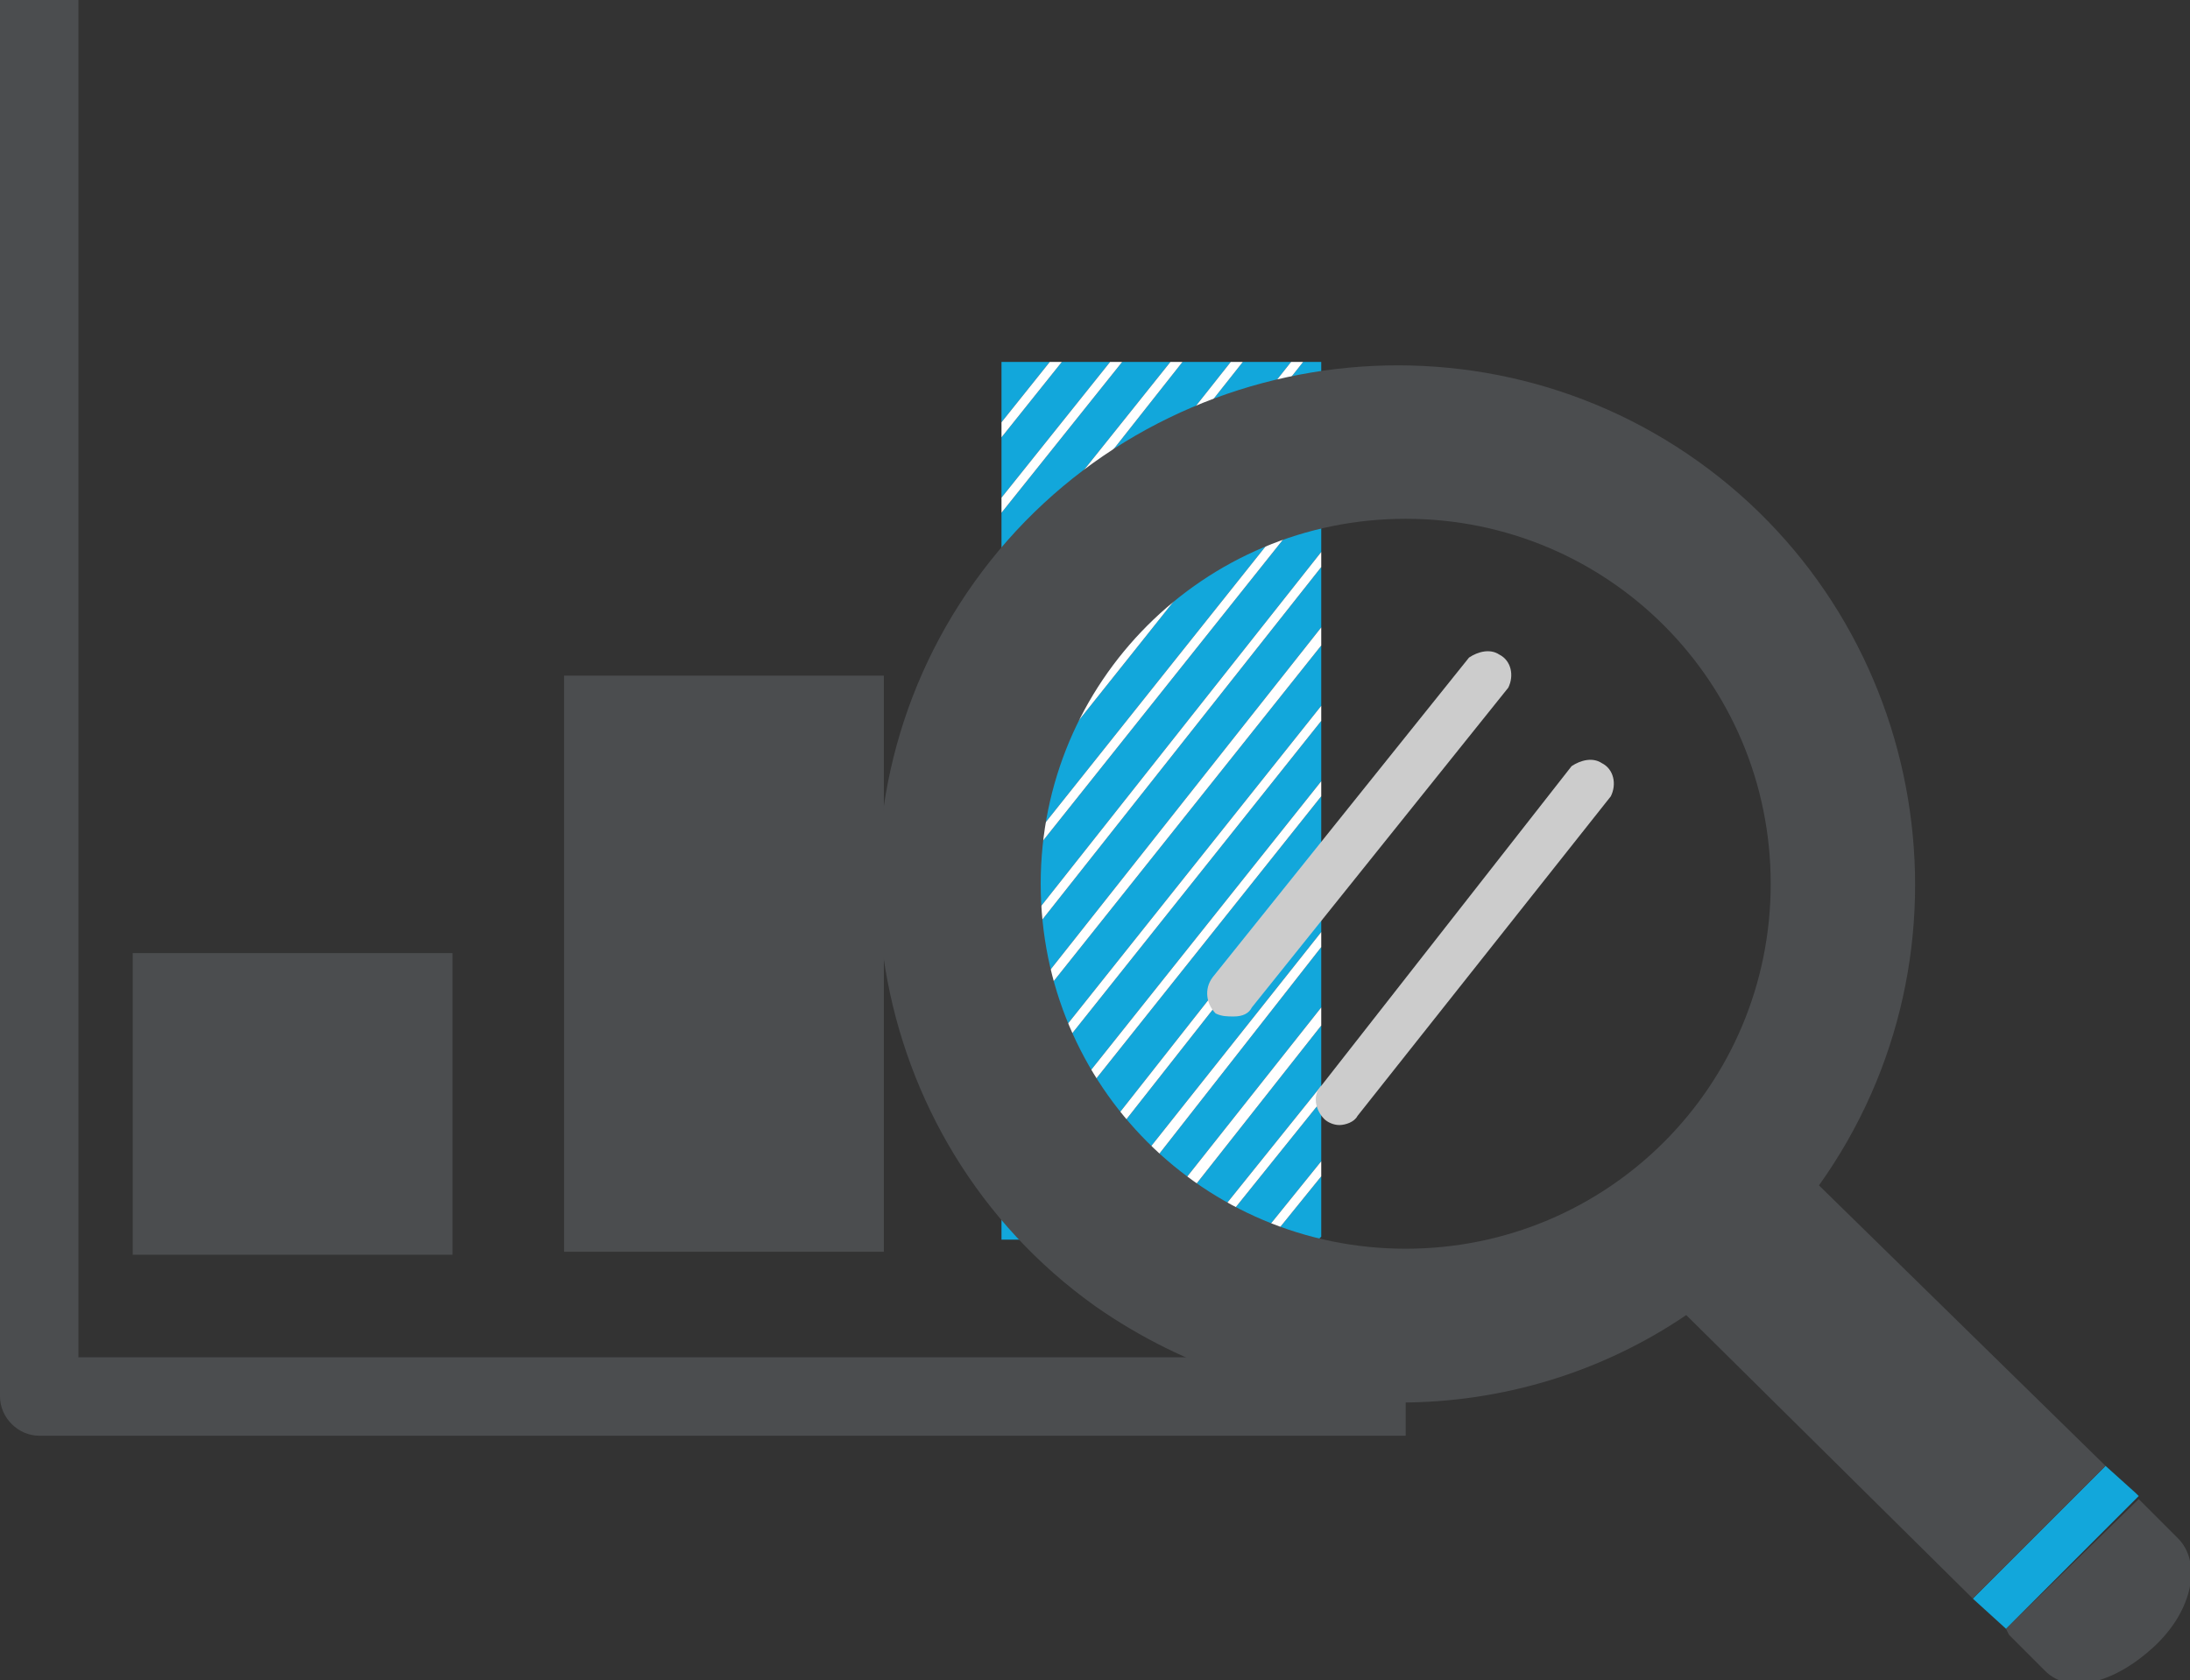 <?xml version="1.0" encoding="utf-8"?>
<!-- Generator: Adobe Illustrator 23.0.5, SVG Export Plug-In . SVG Version: 6.00 Build 0)  -->
<svg version="1.1" id="Layer_1" xmlns="http://www.w3.org/2000/svg" xmlns:xlink="http://www.w3.org/1999/xlink" x="0px" y="0px"
	 viewBox="0 0 72.6 55.7" style="enable-background:new 0 0 72.6 55.7;" xml:space="preserve">
<rect x="0" y="0" width="72.6" height="55.7" fill="#333333" stroke="none"/>
<style type="text/css">
	.st0{fill:#4B4D4F;}
	.st1{fill:#12A7DB;}
	.st2{fill:#FFFFFF;}
	.st3{fill:none;}
	.st4{fill:#CCCCCC;}
</style>
<title>ia</title>
<g>
	<g id="Ñëîé_1">
		<rect x="4.4" y="31.6" class="st0" width="10.6" height="10"/>
		<rect x="18.7" y="22.4" class="st0" width="10.6" height="19.1"/>
		<path class="st0" d="M2.6,0H0v46.3c0,0.7,0.6,1.3,1.3,1.3h45.3V45h-44L2.6,0z"/>
		<polygon class="st1" points="37.7,41.1 43.8,33.4 43.8,31.4 36.2,41.1 		"/>
		<polygon class="st1" points="35.7,41.1 43.8,30.9 43.8,28.9 34.2,41.1 		"/>
		<polygon class="st1" points="33.2,12 33.2,14 34.8,12 		"/>
		<polygon class="st1" points="43.8,16.3 33.2,29.6 33.2,31.7 43.8,18.3 		"/>
		<polygon class="st1" points="43.8,18.8 33.2,32.2 33.2,34.2 43.8,20.8 		"/>
		<polygon class="st1" points="43.8,28.4 43.8,26.4 33.2,39.7 33.2,41.1 33.8,41.1 		"/>
		<polygon class="st1" points="43.8,13.8 33.2,27.1 33.2,29.1 43.8,15.8 		"/>
		<polygon class="st1" points="43.8,23.9 33.2,37.2 33.2,39.2 43.8,25.9 		"/>
		<polygon class="st1" points="35.2,12 33.2,14.5 33.2,16.5 36.8,12 		"/>
		<polygon class="st1" points="43.8,21.4 33.2,34.7 33.2,36.7 43.8,23.4 		"/>
		<polygon class="st1" points="39.2,12 33.2,19.6 33.2,21.6 40.8,12 		"/>
		<polygon class="st1" points="41.7,41.1 43.8,38.5 43.8,36.5 40.1,41.1 		"/>
		<polygon class="st1" points="43.7,41.1 43.8,41 43.8,39 42.1,41.1 		"/>
		<polygon class="st1" points="41.2,12 33.2,22.1 33.2,24.1 42.8,12 		"/>
		<polygon class="st1" points="39.7,41.1 43.8,36 43.8,34 38.2,41.1 		"/>
		<polygon class="st1" points="37.2,12 33.2,17 33.2,19 38.8,12 		"/>
		<polygon class="st1" points="43.8,12 43.2,12 33.2,24.6 33.2,26.6 43.8,13.3 		"/>
		<polygon class="st2" points="34.8,12 33.2,14 33.2,14.5 35.2,12 		"/>
		<polygon class="st2" points="36.8,12 33.2,16.5 33.2,17 37.2,12 		"/>
		<polygon class="st2" points="38.8,12 33.2,19 33.2,19.6 39.2,12 		"/>
		<polygon class="st2" points="40.8,12 33.2,21.6 33.2,22.1 41.2,12 		"/>
		<polygon class="st2" points="42.8,12 33.2,24.1 33.2,24.6 43.2,12 		"/>
		<polygon class="st2" points="43.8,13.3 33.2,26.6 33.2,27.1 43.8,13.8 		"/>
		<polygon class="st2" points="43.8,15.8 33.2,29.1 33.2,29.6 43.8,16.3 		"/>
		<polygon class="st2" points="43.8,18.3 33.2,31.7 33.2,32.2 43.8,18.8 		"/>
		<polygon class="st2" points="43.8,20.8 33.2,34.2 33.2,34.7 43.8,21.4 		"/>
		<polygon class="st2" points="43.8,23.4 33.2,36.7 33.2,37.2 43.8,23.9 		"/>
		<polygon class="st2" points="43.8,25.9 33.2,39.2 33.2,39.7 43.8,26.4 		"/>
		<polygon class="st2" points="34.2,41.1 43.8,28.9 43.8,28.4 33.8,41.1 		"/>
		<polygon class="st2" points="36.2,41.1 43.8,31.4 43.8,30.9 35.7,41.1 		"/>
		<polygon class="st2" points="38.2,41.1 43.8,34 43.8,33.4 37.7,41.1 		"/>
		<polygon class="st2" points="40.1,41.1 43.8,36.5 43.8,36 39.7,41.1 		"/>
		<polygon class="st2" points="42.1,41.1 43.8,39 43.8,38.5 41.7,41.1 		"/>
		<path class="st3" d="M46.6,41.4c6.7,0,12.1-5.4,12.1-12.1s-5.4-12.1-12.1-12.1s-12.1,5.4-12.1,12.1c0,0,0,0,0,0
			C34.5,36,39.9,41.4,46.6,41.4C46.6,41.4,46.6,41.4,46.6,41.4z M53.4,25.2c0.4,0.3,0.4,0.8,0.1,1.1L45.1,37
			c-0.2,0.2-0.4,0.3-0.6,0.3c-0.2,0-0.4-0.1-0.5-0.2c-0.3-0.3-0.4-0.8-0.1-1.1l8.4-10.6C52.5,25,53,24.9,53.4,25.2
			C53.4,25.2,53.4,25.2,53.4,25.2z M40.3,32.4l8.4-10.6c0.3-0.3,0.8-0.3,1.2,0c0.3,0.3,0.3,0.7,0.1,1l-8.4,10.6
			c-0.2,0.2-0.4,0.3-0.6,0.3c-0.2,0-0.4-0.1-0.5-0.2C40,33.3,40,32.8,40.3,32.4z"/>
		<path class="st0" d="M66.6,54.2l1.2,1.2c0.8,0.8,2.3,0.4,3.6-0.8s1.6-2.8,0.8-3.6l-1.1-1.1l0,0l-0.2-0.2L66.5,54L66.6,54.2z"/>
		<polygon class="st1" points="66.5,54 70.9,49.6 70.8,49.5 70.8,49.5 69.8,48.6 65.4,53 		"/>
		<path class="st0" d="M46.4,46.5c3.4,0,6.7-1,9.5-2.9l9.5,9.4l4.4-4.4l-9.5-9.3c5.5-7.7,3.7-18.5-4-24s-18.5-3.7-24,4
			s-3.7,18.5,4,24C39.3,45.4,42.8,46.5,46.4,46.5L46.4,46.5z M46.6,17.2c6.7,0,12.1,5.4,12.1,12.1c0,6.7-5.4,12.1-12.1,12.1
			c-6.7,0-12.1-5.4-12.1-12.1c0,0,0,0,0,0C34.5,22.6,39.9,17.2,46.6,17.2z"/>
		<path class="st4" d="M40.9,33.7c0.3,0,0.5-0.1,0.6-0.3L50,22.8c0.2-0.4,0.1-0.9-0.3-1.1c-0.3-0.2-0.7-0.1-1,0.1l-8.5,10.6
			c-0.3,0.4-0.2,0.9,0.1,1.2C40.5,33.7,40.7,33.7,40.9,33.7z"/>
		<path class="st4" d="M43.9,37.1c0.1,0.1,0.3,0.2,0.5,0.2c0.2,0,0.5-0.1,0.6-0.3l8.4-10.6c0.2-0.4,0.1-0.9-0.3-1.1
			c-0.3-0.2-0.7-0.1-1,0.1L43.8,36C43.5,36.3,43.6,36.8,43.9,37.1z"/>
	</g>
</g>
</svg>
